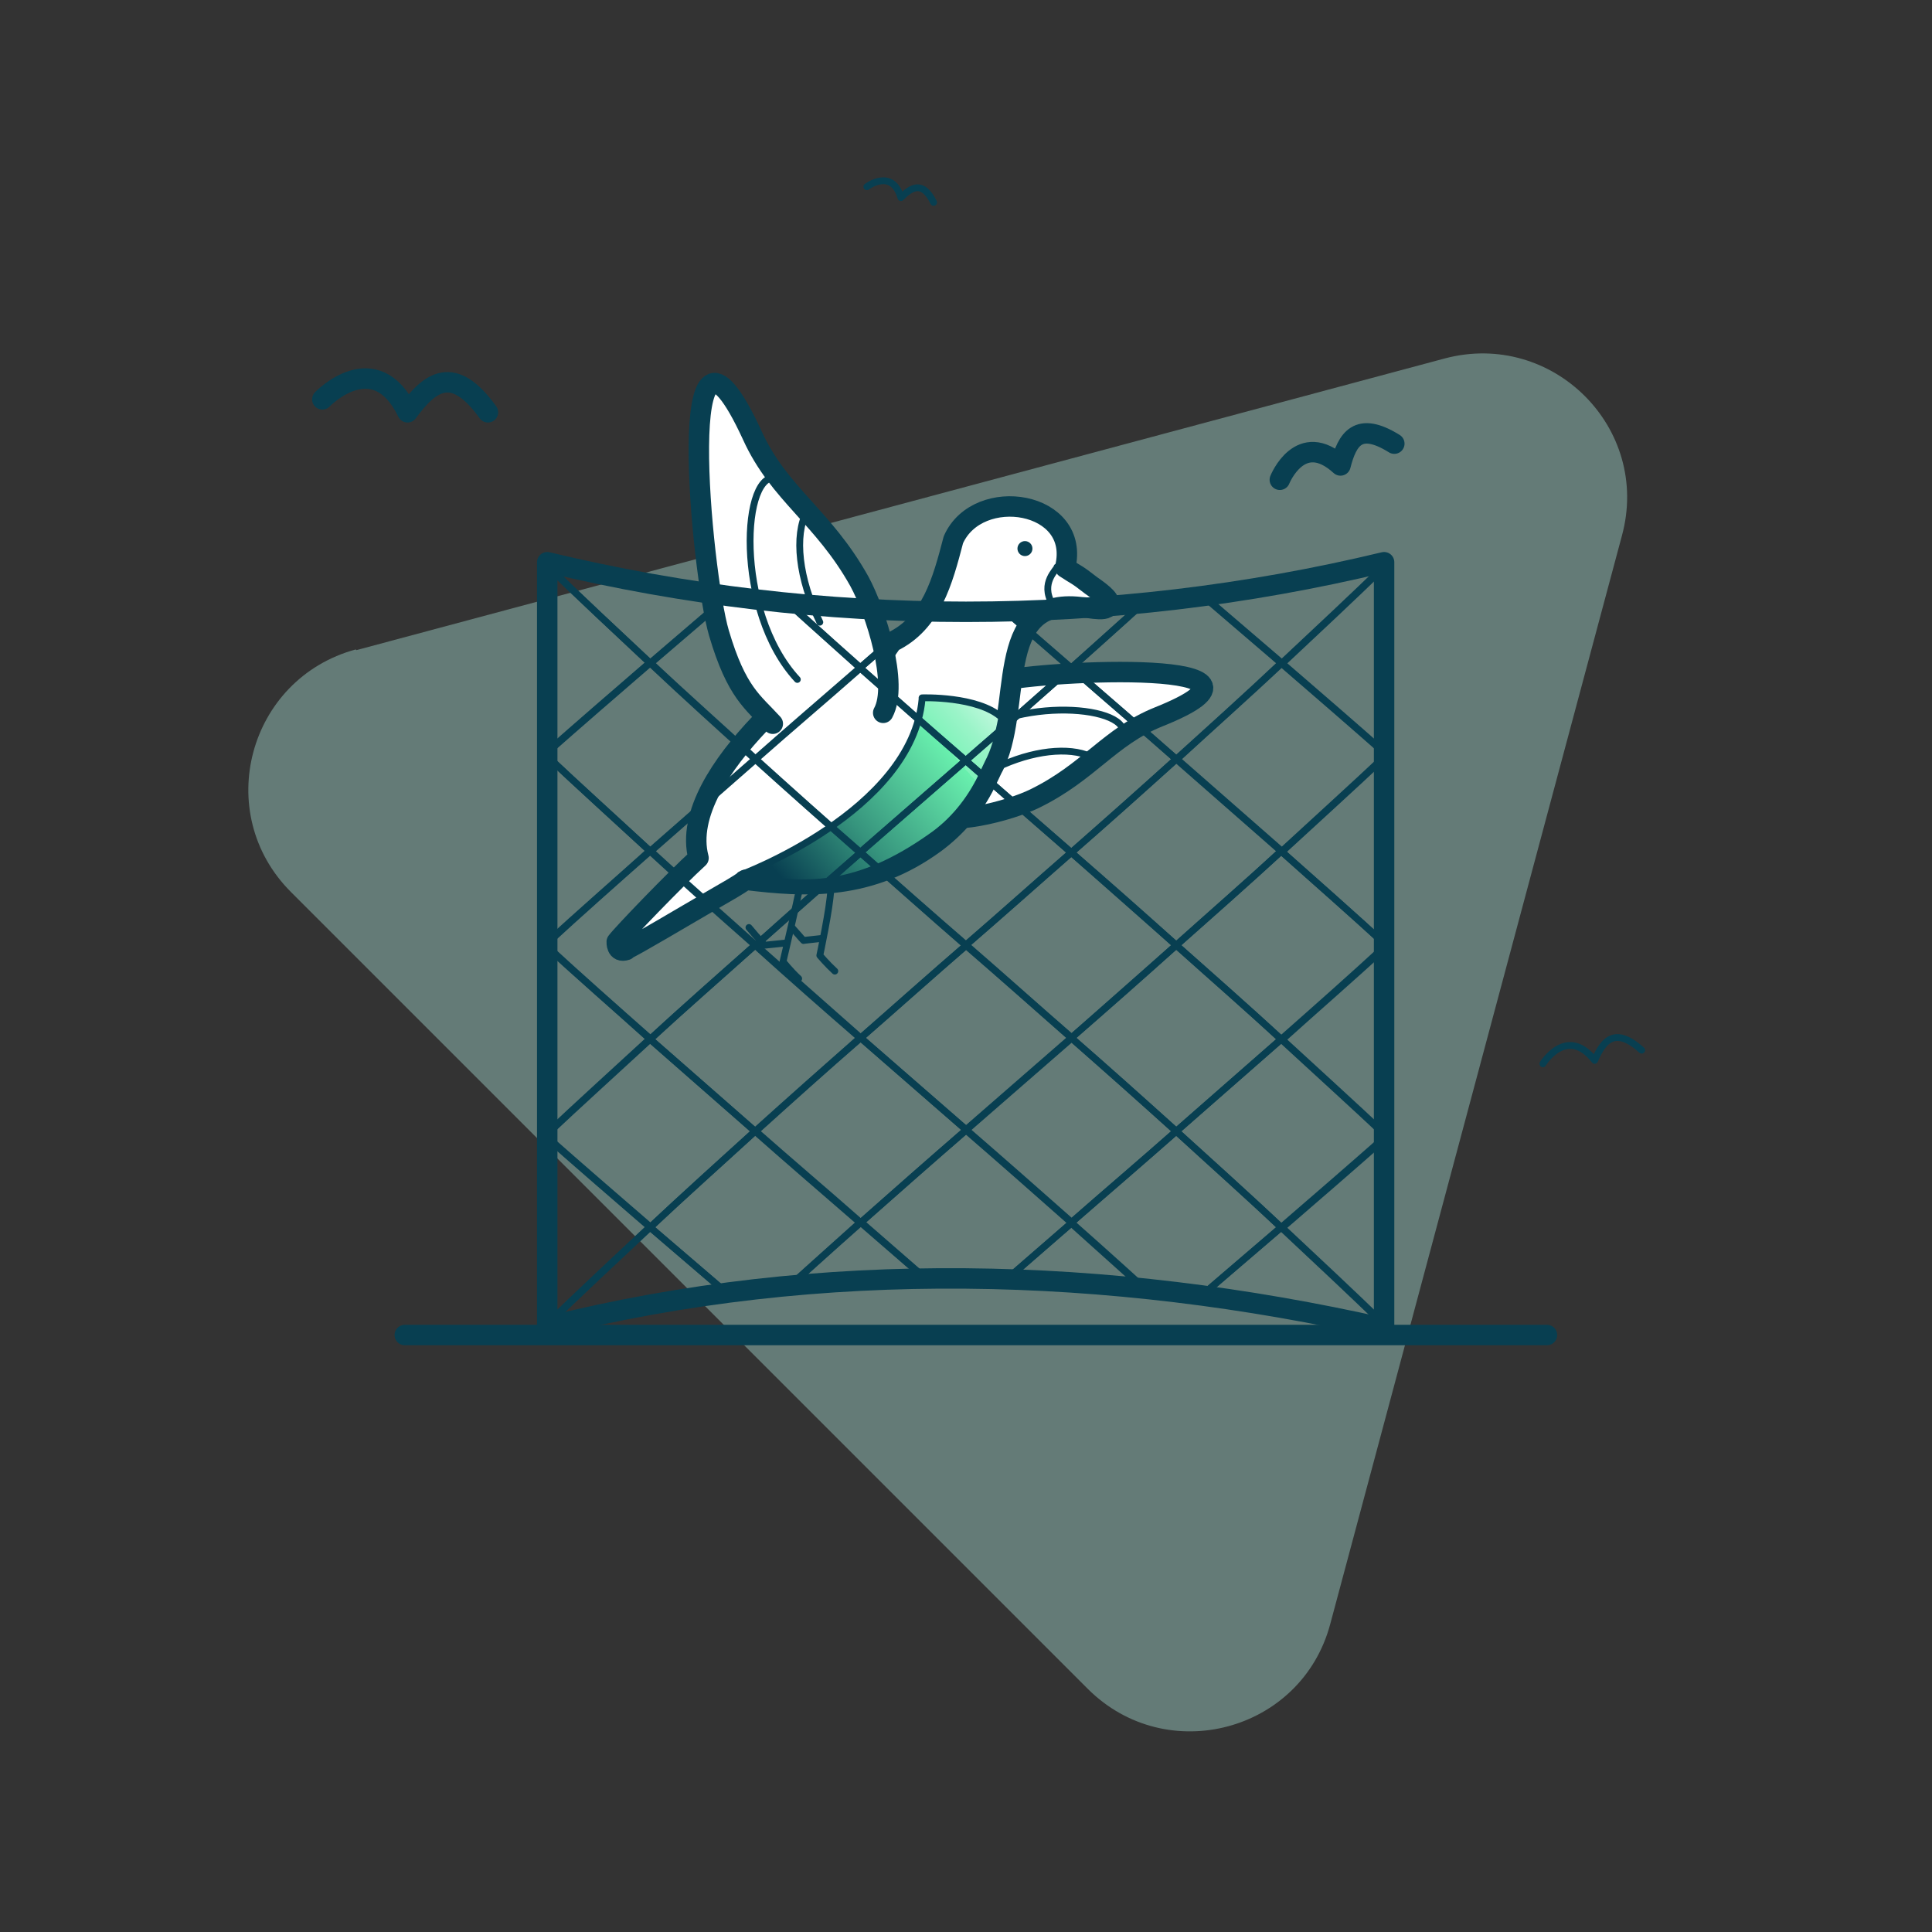 <?xml version="1.0" encoding="UTF-8"?>
<svg id="Layer_2" xmlns="http://www.w3.org/2000/svg" xmlns:xlink="http://www.w3.org/1999/xlink" version="1.1" viewBox="0 0 283.5 283.5">
  <rect x="0" y="0" width="283.5" height="283.5" fill="#333333" stroke="none"/>
  <!-- Generator: Adobe Illustrator 29.1.0, SVG Export Plug-In . SVG Version: 2.1.0 Build 142)  -->
  <defs>
    <style>
      .st0, .st1, .st2 {
        fill: none;
      }

      .st1, .st3, .st4, .st5, .st6, .st7, .st2 {
        stroke: #083f51;
        stroke-linecap: round;
        stroke-linejoin: round;
      }

      .st8 {
        fill: #97c5bc;
        opacity: .5;
      }

      .st3, .st6, .st2 {
        stroke-width: 3px;
      }

      .st3, .st7 {
        fill: #fff;
      }

      .st4 {
        opacity: 0;
        stroke-width: 10px;
      }

      .st4, .st9 {
        fill: #083f51;
      }

      .st5 {
        fill: url(#linear-gradient1);
      }

      .st6 {
        fill: url(#linear-gradient);
      }

      .st10 {
        clip-path: url(#clippath);
      }
    </style>
    <linearGradient id="linear-gradient" x1="59.4" y1="195.9" x2="227" y2="195.9" gradientUnits="userSpaceOnUse">
      <stop offset="0" stop-color="#fff"/>
      <stop offset="0" stop-color="#f0fdf7"/>
      <stop offset="0" stop-color="#c0f8dd"/>
      <stop offset=".1" stop-color="#9af4c8"/>
      <stop offset=".2" stop-color="#7ff2ba"/>
      <stop offset=".2" stop-color="#6ef0b1"/>
      <stop offset=".2" stop-color="#69f0ae"/>
      <stop offset=".6" stop-color="#36947d"/>
      <stop offset=".9" stop-color="#083f51"/>
    </linearGradient>
    <linearGradient id="linear-gradient1" x1="-1420.9" y1="-404.1" x2="-1386.6" y2="-376.4" gradientTransform="translate(-1260.7 555.4) rotate(178.1) scale(1 -1)" gradientUnits="userSpaceOnUse">
      <stop offset="0" stop-color="#fff"/>
      <stop offset="0" stop-color="#f0fdf7"/>
      <stop offset="0" stop-color="#c0f8dd"/>
      <stop offset=".1" stop-color="#9af4c8"/>
      <stop offset=".2" stop-color="#7ff2ba"/>
      <stop offset=".2" stop-color="#6ef0b1"/>
      <stop offset=".2" stop-color="#69f0ae"/>
      <stop offset=".6" stop-color="#36947d"/>
      <stop offset=".9" stop-color="#083f51"/>
    </linearGradient>
    <clipPath id="clippath">
      <path class="st2" d="M203.1,194.9c-40.4-9.1-82.5-10.3-122.8-.2,0-37.9,0-74.4,0-112.2,40.4,9.7,82.5,9.7,122.8,0v112.4Z"/>
    </clipPath>
  </defs>
  <rect class="st0" x=".8" y="0" width="283.5" height="283.5"/>
  <path class="st8" d="M52.3,95.4l159.7-42.8c15.8-4.2,30.3,10.2,26,26l-42.8,159.7c-4.2,15.8-24,21.1-35.6,9.5l-116.9-116.9c-11.6-11.6-6.3-31.3,9.5-35.6Z"/>
  <g>
    <line class="st6" x1="59.4" y1="195.9" x2="227" y2="195.9"/>
    <line class="st4" x1="58.4" y1="195.9" x2="228" y2="195.9"/>
  </g>
  <path class="st2" d="M47.3,58.6s7.7-8,12.5,1.9c3.3-4.5,6.7-7.1,11.8,0"/>
  <path class="st1" d="M226.4,156.1s3.5-5.7,7.6-.5c1.3-3,3-5,6.9-1.5"/>
  <path class="st2" d="M187.8,70.4s3-7.5,8.9-2.1c1-3.9,2.6-6.5,7.9-3.2"/>
  <g>
    <g>
      <path class="st3" d="M151.8,117.2c8-3.9,11-9.1,18.2-12,21.5-8.6-16.3-6.9-23.6-5.2-11.2,2.7-20.7,13.1-10.6,19.3,3.3,2.1,12.3-.3,16-2.1Z"/>
      <path class="st1" d="M160.6,111.3c-2.9-1.7-8.1-1.4-13.4.9"/>
      <path class="st1" d="M164.7,108c1.7-4.4-15.7-6.1-24.3,1.1"/>
    </g>
    <path class="st1" d="M122.5,142.5c-1.1-1-2.2-2.3-2.2-2.3,0,0,1.5-7,1.6-9.6"/>
    <path class="st1" d="M116.3,136.2c1.3,1.5,1.7,1.9,1.6,1.8,0,0,.8-.1,2.7-.3"/>
    <path class="st1" d="M117.2,143.6c-1.2-1.1-2.3-2.5-2.3-2.5,0,0,2.6-10.9,3.2-14.7"/>
    <path class="st1" d="M109.9,136.1c1.4,1.7,2.4,2.7,2.3,2.6,0,0,.9-.1,2.9-.3"/>
    <path class="st1" d="M147.1,91.9c-.5.5-2.7,1.9-1,4.4"/>
    <path class="st3" d="M91.9,139.3c.9-.3,9.1-5.2,11.2-6.4l2.4-1.4c1-.6,2.7-1.5,3.9-2.4,9,1.1,18.2,1.6,27.8-5.4,3.1-2.3,5.7-5.3,7.4-8.8l1-2.1c4.7-8.4-.2-25.3,13-23.7,1.3,0,4.5,1,4.1-.8-.2-.8-2.2-2.1-2.6-2.4-2.3-1.8-2-1.4-3.8-2.6,2.4-9.8-12.8-12.2-16.4-4.1-1.6,6.1-3.2,12.2-9,15l-2.3,3.3-5.6-1.4s-23.9,17-20.5,29.8c-3.4,3.1-11.2,11.2-12,12.3,0,0-.1,1.7,1.4,1.2Z"/>
    <path class="st5" d="M135.3,102.4s8.2-.3,11.7,2.9l-.2,1c-.4,2-.9,3.9-1.8,5.6l-1,2.1c-1.7,3.5-4.2,6.6-7.4,8.8-10.6,7.5-18.5,7.7-28,5.6,0,0,25.2-9.3,26.7-25.8Z"/>
    <path class="st7" d="M155.1,83.2c0,.4-2.5,2.3-.7,5.4"/>
    <g>
      <path class="st3" d="M129.6,104.6c2.3-4.2-1.1-14.9-3.5-19.3-5.3-9.5-11.8-12.8-15.7-21.4-11.8-25.6-7.5,20.2-4.9,29s5,10.1,7.9,13.3"/>
      <path class="st1" d="M118.4,75c-1.9,3.6-1.2,9.9,1.9,16.3"/>
      <path class="st1" d="M114.2,70.2c-5.4-1.8-6.5,19.5,2.8,29.5"/>
    </g>
    <circle class="st9" cx="150.4" cy="80.5" r="1.1"/>
  </g>
  <g>
    <g class="st10">
      <g>
        <path class="st1" d="M157.2,43.8c-5.2-4.4-10.3-8.8-15.5-13.3-5.2,4.5-10.3,8.9-15.5,13.3,5.2,4.7,10.3,9.2,15.5,13.7,5.2-4.5,10.3-9.1,15.5-13.7Z"/>
        <path class="st1" d="M157.2,70.9c5.2-4.6,10.3-9.3,15.4-14.1-5.1-4.3-10.3-8.7-15.4-13.1-5.2,4.7-10.3,9.2-15.5,13.7,5.2,4.5,10.3,9,15.5,13.4Z"/>
        <path class="st1" d="M172.6,84.1c5.1-4.7,10.3-9.5,15.4-14.4-5.1-4.3-10.3-8.6-15.4-12.9-5.1,4.8-10.3,9.5-15.4,14.1,5.2,4.4,10.3,8.8,15.4,13.2Z"/>
        <path class="st1" d="M188.1,97.3c5.1-4.8,10.3-9.6,15.4-14.6-5.1-4.4-10.3-8.7-15.4-13-5.1,4.9-10.3,9.7-15.4,14.4,5.1,4.4,10.3,8.8,15.4,13.2Z"/>
        <path class="st1" d="M203.5,110.7c5.1-4.8,10.2-9.7,15.4-14.7-5.1-4.5-10.2-8.9-15.4-13.2-5.1,5-10.3,9.8-15.4,14.6,5.1,4.4,10.3,8.9,15.4,13.4Z"/>
        <path class="st1" d="M218.8,124.5c5.1-4.8,10.2-9.8,15.3-14.9-5.1-4.6-10.2-9.2-15.3-13.6-5.1,5-10.2,9.9-15.4,14.7,5.1,4.5,10.2,9.1,15.4,13.7Z"/>
        <path class="st1" d="M234.1,138.7c5.1-4.9,10.2-9.8,15.2-14.9-5.1-4.8-10.2-9.6-15.2-14.2-5.1,5.1-10.2,10-15.3,14.9,5.1,4.7,10.2,9.4,15.3,14.2Z"/>
        <path class="st1" d="M249.4,123.8c-5.1,5.1-10.2,10.1-15.2,14.9,5.1,4.9,10.2,9.8,15.2,14.9,5.1-4.8,10.1-9.8,15.2-14.9-5-5.1-10.1-10.1-15.2-14.9Z"/>
        <path class="st1" d="M141.7,57.5c-5.2-4.5-10.3-9.1-15.5-13.7-5.2,4.4-10.3,8.7-15.4,13.1,5.1,4.8,10.3,9.5,15.4,14.1,5.2-4.4,10.3-8.9,15.5-13.4Z"/>
        <path class="st1" d="M157.2,70.9c-5.2-4.4-10.3-8.9-15.5-13.4-5.2,4.5-10.3,9-15.5,13.4,5.2,4.6,10.3,9.2,15.5,13.7,5.2-4.5,10.3-9.1,15.5-13.7Z"/>
        <path class="st1" d="M157.2,98c5.2-4.6,10.3-9.2,15.4-13.9-5.1-4.4-10.3-8.8-15.4-13.2-5.2,4.6-10.3,9.2-15.5,13.7,5.2,4.5,10.3,9,15.5,13.5Z"/>
        <path class="st1" d="M172.6,111.4c5.1-4.6,10.3-9.3,15.4-14.1-5.1-4.4-10.3-8.8-15.4-13.2-5.1,4.7-10.3,9.3-15.4,13.9,5.2,4.5,10.3,8.9,15.4,13.4Z"/>
        <path class="st1" d="M188.1,124.9c5.1-4.7,10.3-9.4,15.4-14.2-5.1-4.5-10.3-9-15.4-13.4-5.1,4.8-10.3,9.4-15.4,14.1,5.1,4.5,10.3,9,15.4,13.5Z"/>
        <path class="st1" d="M203.5,138.7c5.1-4.7,10.2-9.4,15.4-14.2-5.1-4.7-10.2-9.2-15.4-13.7-5.1,4.8-10.3,9.5-15.4,14.2,5.1,4.5,10.3,9.1,15.4,13.8Z"/>
        <path class="st1" d="M203.5,138.7c5.1,4.7,10.2,9.4,15.4,14.2,5.1-4.7,10.2-9.4,15.3-14.2-5.1-4.9-10.2-9.6-15.3-14.2-5.1,4.8-10.2,9.6-15.4,14.2Z"/>
        <path class="st1" d="M218.8,152.9c5.1,4.8,10.2,9.8,15.3,14.9,5.1-4.6,10.2-9.3,15.2-14.2-5.1-5.1-10.2-10.1-15.2-14.9-5.1,4.9-10.2,9.6-15.3,14.2Z"/>
        <path class="st1" d="M126.3,70.9c-5.2-4.6-10.3-9.3-15.4-14.1-5.1,4.3-10.3,8.6-15.4,12.9,5.1,4.9,10.3,9.7,15.4,14.4,5.1-4.4,10.3-8.8,15.4-13.2Z"/>
        <path class="st1" d="M141.7,84.6c-5.2-4.5-10.3-9.1-15.5-13.7-5.2,4.4-10.3,8.8-15.4,13.2,5.1,4.7,10.3,9.3,15.4,13.9,5.2-4.5,10.3-8.9,15.5-13.5Z"/>
        <path class="st1" d="M157.2,98c-5.2-4.5-10.3-8.9-15.5-13.5-5.2,4.5-10.3,9-15.5,13.5,5.2,4.6,10.3,9.1,15.5,13.6,5.2-4.5,10.3-9,15.5-13.6Z"/>
        <path class="st1" d="M157.2,125.1c5.2-4.5,10.3-9.1,15.4-13.7-5.1-4.5-10.3-8.9-15.4-13.4-5.2,4.6-10.3,9.1-15.5,13.6,5.2,4.5,10.3,9,15.5,13.5Z"/>
        <path class="st1" d="M172.6,138.7c5.1-4.5,10.3-9.1,15.4-13.8-5.1-4.5-10.3-9-15.4-13.5-5.1,4.6-10.3,9.2-15.4,13.7,5.2,4.5,10.3,9,15.4,13.6Z"/>
        <path class="st1" d="M172.6,138.7c5.1,4.5,10.3,9.1,15.4,13.8,5.1-4.5,10.3-9.1,15.4-13.8-5.1-4.7-10.3-9.2-15.4-13.8-5.1,4.7-10.3,9.2-15.4,13.8Z"/>
        <path class="st1" d="M188.1,152.5c5.1,4.7,10.3,9.4,15.4,14.2,5.1-4.5,10.2-9.1,15.4-13.7-5.1-4.8-10.2-9.6-15.4-14.2-5.1,4.7-10.3,9.2-15.4,13.8Z"/>
        <path class="st1" d="M203.5,166.7c5.1,4.8,10.2,9.7,15.4,14.7,5.1-4.5,10.2-9,15.3-13.6-5.1-5.1-10.2-10-15.3-14.9-5.1,4.7-10.2,9.2-15.4,13.7Z"/>
        <path class="st1" d="M110.8,84.1c-5.1-4.7-10.3-9.5-15.4-14.4-5.1,4.3-10.3,8.6-15.4,13,5.1,5,10.3,9.8,15.4,14.6,5.1-4.4,10.3-8.8,15.4-13.2Z"/>
        <path class="st1" d="M126.3,98c-5.2-4.6-10.3-9.2-15.4-13.9-5.1,4.4-10.3,8.8-15.4,13.2,5.1,4.8,10.3,9.4,15.4,14.1,5.1-4.5,10.3-8.9,15.4-13.4Z"/>
        <path class="st1" d="M141.7,111.6c-5.2-4.5-10.3-9-15.5-13.6-5.2,4.5-10.3,8.9-15.4,13.4,5.1,4.6,10.3,9.2,15.4,13.7,5.2-4.5,10.3-9,15.5-13.5Z"/>
        <path class="st1" d="M157.2,125.1c-5.2-4.5-10.3-9-15.5-13.5-5.2,4.5-10.3,9-15.5,13.5,5.2,4.5,10.3,9.1,15.5,13.6,5.2-4.5,10.3-9,15.5-13.6Z"/>
        <path class="st1" d="M141.7,138.7c5.2,4.5,10.3,9,15.5,13.6,5.2-4.5,10.3-9,15.4-13.6-5.1-4.5-10.3-9.1-15.4-13.6-5.2,4.5-10.3,9.1-15.5,13.6Z"/>
        <path class="st1" d="M157.2,152.3c5.2,4.5,10.3,9.1,15.4,13.7,5.1-4.5,10.3-9,15.4-13.5-5.1-4.7-10.3-9.2-15.4-13.8-5.1,4.5-10.3,9.1-15.4,13.6Z"/>
        <path class="st1" d="M172.6,166c5.1,4.6,10.3,9.3,15.4,14.1,5.1-4.4,10.3-8.9,15.4-13.4-5.1-4.8-10.3-9.5-15.4-14.2-5.1,4.5-10.3,9-15.4,13.5Z"/>
        <path class="st1" d="M188.1,180.1c5.1,4.8,10.3,9.6,15.4,14.6,5.1-4.4,10.2-8.8,15.4-13.2-5.1-5-10.2-9.9-15.4-14.7-5.1,4.5-10.3,9-15.4,13.4Z"/>
        <path class="st1" d="M95.4,97.3c-5.1-4.8-10.3-9.6-15.4-14.6-5.1,4.4-10.2,8.8-15.4,13.2,5.1,5,10.2,9.9,15.4,14.7,5.1-4.5,10.3-9,15.4-13.4Z"/>
        <path class="st1" d="M110.8,111.4c-5.1-4.6-10.3-9.3-15.4-14.1-5.1,4.4-10.3,8.9-15.4,13.4,5.1,4.8,10.3,9.5,15.4,14.2,5.1-4.5,10.3-9,15.4-13.5Z"/>
        <path class="st1" d="M126.3,125.1c-5.2-4.5-10.3-9.1-15.4-13.7-5.1,4.5-10.3,9-15.4,13.5,5.1,4.7,10.3,9.2,15.4,13.8,5.1-4.5,10.3-9.1,15.4-13.6Z"/>
        <path class="st1" d="M126.3,125.1c-5.2,4.5-10.3,9-15.4,13.6,5.1,4.5,10.3,9.1,15.4,13.6,5.2-4.5,10.3-9.1,15.5-13.6-5.2-4.5-10.3-9-15.5-13.6Z"/>
        <path class="st1" d="M126.3,152.3c5.2,4.5,10.3,9,15.5,13.5,5.2-4.5,10.3-9,15.5-13.5-5.2-4.5-10.3-9.1-15.5-13.6-5.2,4.5-10.3,9-15.5,13.6Z"/>
        <path class="st1" d="M141.7,165.8c5.2,4.5,10.3,9,15.5,13.6,5.2-4.5,10.3-8.9,15.4-13.4-5.1-4.6-10.3-9.2-15.4-13.7-5.2,4.5-10.3,9-15.5,13.5Z"/>
        <path class="st1" d="M157.2,179.4c5.2,4.6,10.3,9.2,15.4,13.9,5.1-4.4,10.3-8.8,15.4-13.2-5.1-4.8-10.3-9.4-15.4-14.1-5.1,4.5-10.3,8.9-15.4,13.4Z"/>
        <path class="st1" d="M172.6,193.3c5.1,4.7,10.3,9.5,15.4,14.4,5.1-4.3,10.3-8.6,15.4-13-5.1-5-10.3-9.8-15.4-14.6-5.1,4.4-10.3,8.8-15.4,13.2Z"/>
        <path class="st1" d="M80,110.7c-5.1-4.8-10.2-9.7-15.4-14.7-5.1,4.5-10.2,9-15.3,13.6,5.1,5.1,10.2,10,15.3,14.9,5.1-4.7,10.2-9.2,15.4-13.7Z"/>
        <path class="st1" d="M95.4,124.9c-5.1-4.7-10.3-9.4-15.4-14.2-5.1,4.5-10.2,9.1-15.4,13.7,5.1,4.8,10.2,9.6,15.4,14.2,5.1-4.7,10.3-9.2,15.4-13.8Z"/>
        <path class="st1" d="M95.4,124.9c-5.1,4.5-10.3,9.1-15.4,13.8,5.1,4.7,10.3,9.2,15.4,13.8,5.1-4.7,10.3-9.2,15.4-13.8-5.1-4.5-10.3-9.1-15.4-13.8Z"/>
        <path class="st1" d="M110.8,138.7c-5.1,4.5-10.3,9.1-15.4,13.8,5.1,4.5,10.3,9,15.4,13.5,5.1-4.6,10.3-9.2,15.4-13.7-5.2-4.5-10.3-9-15.4-13.6Z"/>
        <path class="st1" d="M126.3,152.3c-5.2,4.5-10.3,9.1-15.4,13.7,5.1,4.5,10.3,8.9,15.4,13.4,5.2-4.6,10.3-9.1,15.5-13.6-5.2-4.5-10.3-9-15.5-13.5Z"/>
        <path class="st1" d="M126.3,179.4c5.2,4.5,10.3,8.9,15.5,13.5,5.2-4.5,10.3-9,15.5-13.5-5.2-4.6-10.3-9.1-15.5-13.6-5.2,4.5-10.3,9-15.5,13.6Z"/>
        <path class="st1" d="M141.7,192.9c5.2,4.5,10.3,9.1,15.5,13.7,5.2-4.4,10.3-8.8,15.4-13.2-5.1-4.7-10.3-9.3-15.4-13.9-5.2,4.5-10.3,8.9-15.5,13.5Z"/>
        <path class="st1" d="M157.2,206.5c5.2,4.6,10.3,9.3,15.4,14.1,5.1-4.3,10.3-8.6,15.4-12.9-5.1-4.9-10.3-9.7-15.4-14.4-5.1,4.4-10.3,8.8-15.4,13.2Z"/>
        <path class="st1" d="M64.6,124.5c-5.1-4.8-10.2-9.8-15.3-14.9-5.1,4.6-10.2,9.3-15.2,14.2,5.1,5.1,10.2,10.1,15.2,14.9,5.1-4.9,10.2-9.6,15.3-14.2Z"/>
        <path class="st1" d="M64.6,124.5c-5.1,4.7-10.2,9.4-15.3,14.2,5.1,4.9,10.2,9.6,15.3,14.2,5.1-4.8,10.2-9.6,15.4-14.2-5.1-4.7-10.2-9.4-15.4-14.2Z"/>
        <path class="st1" d="M80,138.7c-5.1,4.7-10.2,9.4-15.4,14.2,5.1,4.7,10.2,9.2,15.4,13.7,5.1-4.8,10.3-9.5,15.4-14.2-5.1-4.5-10.3-9.1-15.4-13.8Z"/>
        <path class="st1" d="M95.4,152.5c-5.1,4.7-10.3,9.4-15.4,14.2,5.1,4.5,10.3,9,15.4,13.4,5.1-4.8,10.3-9.4,15.4-14.1-5.1-4.5-10.3-9-15.4-13.5Z"/>
        <path class="st1" d="M110.8,166c-5.1,4.6-10.3,9.3-15.4,14.1,5.1,4.4,10.3,8.8,15.4,13.2,5.1-4.7,10.3-9.3,15.4-13.9-5.2-4.5-10.3-8.9-15.4-13.4Z"/>
        <path class="st1" d="M126.3,179.4c-5.2,4.6-10.3,9.2-15.4,13.9,5.1,4.4,10.3,8.8,15.4,13.2,5.2-4.6,10.3-9.2,15.5-13.7-5.2-4.5-10.3-9-15.5-13.5Z"/>
        <path class="st1" d="M126.3,206.5c5.2,4.4,10.3,8.9,15.5,13.4,5.2-4.5,10.3-9,15.5-13.4-5.2-4.6-10.3-9.2-15.5-13.7-5.2,4.5-10.3,9.1-15.5,13.7Z"/>
        <path class="st1" d="M141.7,219.9c5.2,4.5,10.3,9.1,15.5,13.7,5.2-4.4,10.3-8.7,15.4-13.1-5.1-4.8-10.3-9.5-15.4-14.1-5.2,4.4-10.3,8.9-15.5,13.4Z"/>
        <path class="st1" d="M34.1,123.8c-5.1,4.8-10.1,9.8-15.2,14.9,5,5.1,10.1,10.1,15.2,14.9,5.1-5.1,10.2-10.1,15.2-14.9-5.1-4.9-10.2-9.8-15.2-14.9Z"/>
        <path class="st1" d="M49.3,138.7c-5.1,4.9-10.2,9.8-15.2,14.9,5.1,4.8,10.2,9.6,15.2,14.2,5.1-5.1,10.2-10,15.3-14.9-5.1-4.7-10.2-9.4-15.3-14.2Z"/>
        <path class="st1" d="M64.6,152.9c-5.1,4.8-10.2,9.8-15.3,14.9,5.1,4.6,10.2,9.2,15.3,13.6,5.1-5,10.2-9.9,15.4-14.7-5.1-4.5-10.2-9.1-15.4-13.7Z"/>
        <path class="st1" d="M80,166.7c-5.1,4.8-10.2,9.7-15.4,14.7,5.1,4.5,10.2,8.9,15.4,13.2,5.1-5,10.3-9.8,15.4-14.6-5.1-4.4-10.3-8.9-15.4-13.4Z"/>
        <path class="st1" d="M95.4,180.1c-5.1,4.8-10.3,9.6-15.4,14.6,5.1,4.4,10.3,8.7,15.4,13,5.1-4.9,10.3-9.7,15.4-14.4-5.1-4.4-10.3-8.8-15.4-13.2Z"/>
        <path class="st1" d="M110.8,193.3c-5.1,4.7-10.3,9.5-15.4,14.4,5.1,4.3,10.3,8.6,15.4,12.9,5.1-4.8,10.3-9.5,15.4-14.1-5.2-4.4-10.3-8.8-15.4-13.2Z"/>
        <path class="st1" d="M126.3,206.5c-5.2,4.6-10.3,9.3-15.4,14.1,5.1,4.3,10.3,8.7,15.4,13.1,5.2-4.7,10.3-9.2,15.5-13.7-5.2-4.5-10.3-9-15.5-13.4Z"/>
        <path class="st1" d="M126.3,233.7c5.2,4.4,10.3,8.8,15.5,13.3,5.2-4.5,10.3-8.9,15.5-13.3-5.2-4.7-10.3-9.2-15.5-13.7-5.2,4.5-10.3,9.1-15.5,13.7Z"/>
      </g>
    </g>
    <path class="st2" d="M203.1,194.9c-40.4-9.1-82.5-10.3-122.8-.2,0-37.9,0-74.4,0-112.2,40.4,9.7,82.5,9.7,122.8,0v112.4Z"/>
  </g>
  <path class="st1" d="M127.2,27.4s3.7-2.8,5,1.6c1.6-1.6,3.2-2.5,4.8.7"/>
</svg>